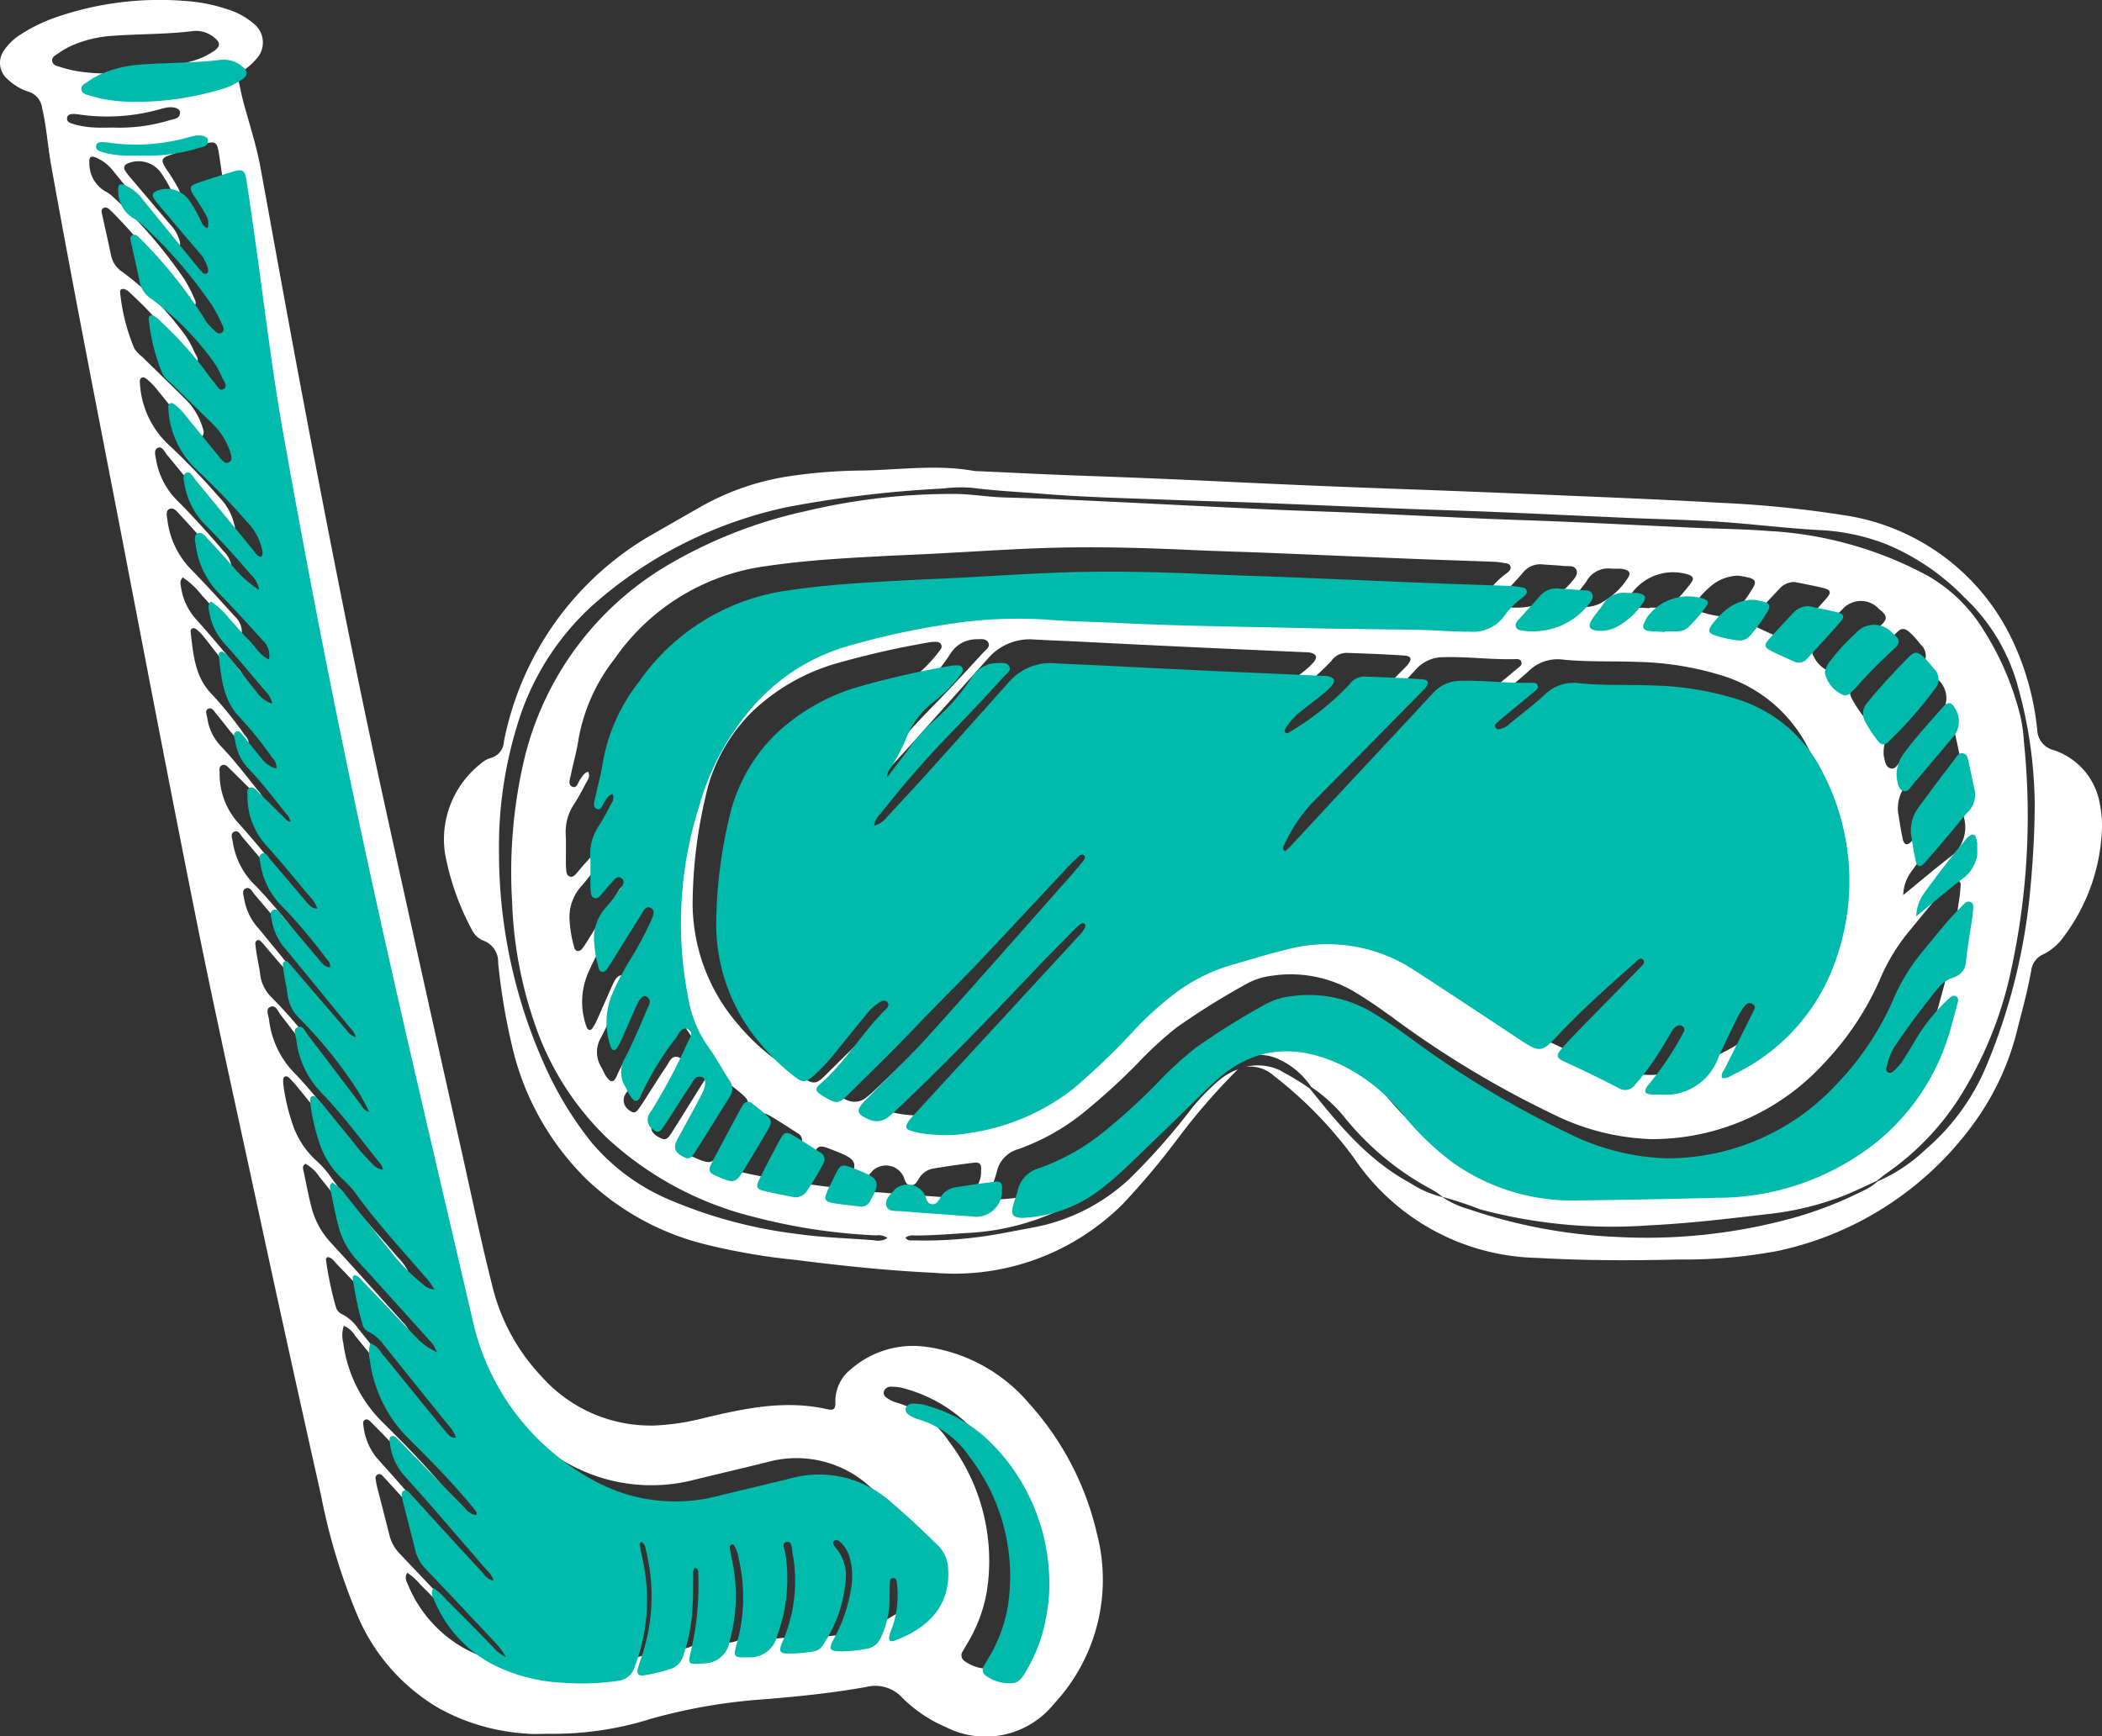 <svg id="Group_2841" data-name="Group 2841" xmlns="http://www.w3.org/2000/svg" xmlns:xlink="http://www.w3.org/1999/xlink" width="138" height="114.012" viewBox="0 0 138 114.012">
  <rect x="0" y="0" width="138" height="114.012" fill="#333333" stroke="none"/>
  <defs>
    <clipPath id="clip-path">
      <rect id="Rectangle_6547" data-name="Rectangle 6547" width="138" height="114.012" fill="none"/>
    </clipPath>
    <clipPath id="clip-path-3">
      <rect id="Rectangle_6545" data-name="Rectangle 6545" width="124.471" height="106.62" fill="none"/>
    </clipPath>
  </defs>
  <g id="Group_2840" data-name="Group 2840" clip-path="url(#clip-path)">
    <g id="Group_2839" data-name="Group 2839">
      <g id="Group_2838" data-name="Group 2838" clip-path="url(#clip-path)">
        <path id="Path_50364" data-name="Path 50364" d="M221.42,215.061a16.357,16.357,0,0,1,1.839,1.117c1.892,2.368,3.82,4.7,6.548,6.18a7.019,7.019,0,0,0,2.164.954,5.909,5.909,0,0,0,1.686.776,34.466,34.466,0,0,0,9.71,1.835,36.143,36.143,0,0,0,11.656-1.254,24.966,24.966,0,0,0,4.513-1.751,3.558,3.558,0,0,0,1-.638,10.787,10.787,0,0,0,3.157-2.1,14.666,14.666,0,0,0,4.03-5.582,39.319,39.319,0,0,0,2.861-11.71c.167-1.81.269-3.623.271-5.442a29.684,29.684,0,0,0-1.125-7.739,12.522,12.522,0,0,0-3.52-5.8,15.276,15.276,0,0,0-5.088-3.461,13.794,13.794,0,0,0-4.292-.928c-2.463-.127-4.907-.459-7.368-.593-1.74-.1-3.482-.133-5.223-.208-2.934-.127-5.867-.27-8.8-.393-1.89-.079-3.782-.13-5.672-.2-3.258-.128-6.515-.272-9.773-.4-1.99-.076-3.981-.12-5.971-.2-2.759-.106-5.519-.164-8.273-.389-1.563-.127-3.128-.2-4.686-.4a9.291,9.291,0,0,0-1.863.048,75.4,75.4,0,0,0-10.151,1.2,28,28,0,0,0-12.872,6.469,17.329,17.329,0,0,0-4.97,7.947,27.027,27.027,0,0,0-1.176,8.247,34.039,34.039,0,0,0,2.9,13.787,23.3,23.3,0,0,0,3.184,5.3,13.694,13.694,0,0,0,5.342,3.85,30.769,30.769,0,0,0,8.211,2.155c1.655.234,3.323.274,4.985.406a1.152,1.152,0,0,0,.882-.147,1,1,0,0,0-.736-.174,37.908,37.908,0,0,1-8.035-1.212,21.928,21.928,0,0,1-9.583-5.13,18.739,18.739,0,0,1-4.756-7.416,27.13,27.13,0,0,1-1.532-8.117,32.493,32.493,0,0,1,.736-9.128,20.272,20.272,0,0,1,9.643-13.1,30.775,30.775,0,0,1,8.879-3.448A41.425,41.425,0,0,1,200,177.14c1.071.01,2.127.2,3.2.23,1.019.032,2.04.059,3.059.1,1.988.082,3.976.182,5.963.278,2.858.139,5.716.288,8.575.418,1.79.082,3.582.128,5.373.206,2.834.124,5.668.267,8.5.39,1.815.079,3.632.127,5.448.207,2.81.123,5.618.265,8.427.392,1.592.072,3.188.081,4.775.208a24.762,24.762,0,0,1,10.552,2.967,10.341,10.341,0,0,1,3.563,3.445,19.1,19.1,0,0,1,2.476,5.736,10.28,10.28,0,0,1,.228,1.626,47.491,47.491,0,0,1-.852,15.148,25.663,25.663,0,0,1-3.44,8.389,17.5,17.5,0,0,1-4.7,4.85c-.225.155-.43.337-.644.507-.678.309-1.349.637-2.037.924a19.614,19.614,0,0,1-5.275,1.28c-2.542.3-5.087.6-7.645.724a33.589,33.589,0,0,1-11.088-1.046,25.35,25.35,0,0,0-2.475-.819,5.552,5.552,0,0,0-.671-.465,18.6,18.6,0,0,1-5.809-4.814,10.019,10.019,0,0,0-2.146-1.94,5.132,5.132,0,0,0-2.061-1.789,3.03,3.03,0,0,0-2.671-.016,6.981,6.981,0,0,0-2.258,1.687c-.791.827-1.555,1.681-2.35,2.5a39.981,39.981,0,0,1-3.869,3.618,16.057,16.057,0,0,1-9.246,3.578c-1.192.069-2.382.175-3.577.174a.8.8,0,0,0-.608.14c.144.232.382.175.577.179a27.479,27.479,0,0,0,5.719-.455q1.063-.2,2.128-.4a12.624,12.624,0,0,0,6.25-3.154,42.706,42.706,0,0,0,4.012-4.518,13.035,13.035,0,0,1,1.911-1.987,3.924,3.924,0,0,1,1.219-.71,41.444,41.444,0,0,0-3.959,4.567,48.9,48.9,0,0,1-3.605,4.285,15.65,15.65,0,0,1-12.389,4.5c-3.031-.143-6.056-.462-9.071-.844a42.639,42.639,0,0,1-6.03-1.046,17.329,17.329,0,0,1-7.7-4.25,17.911,17.911,0,0,1-4.89-8.753,41.366,41.366,0,0,1-.912-5.448,1.479,1.479,0,0,0-.94-1.458,1.443,1.443,0,0,1-.8-.751,17.23,17.23,0,0,1-1.75-4.983,6.316,6.316,0,0,1,2.354-5.9,1.651,1.651,0,0,1,.641-.37,1.156,1.156,0,0,0,.872-1.073,20.131,20.131,0,0,1,9.4-13.406c1.189-.68,2.376-1.365,3.566-2.042a16.924,16.924,0,0,1,5.984-2.011,33.92,33.92,0,0,1,4.465-.341c2.477-.033,4.957-.419,7.434.022a2.864,2.864,0,0,0,.373.022c2.064.093,4.127.2,6.192.276q5.374.186,10.744.448,5.408.256,10.819.448c3.732.131,7.462.287,11.193.445,3.233.137,6.466.269,9.7.458a72.8,72.8,0,0,1,8.023.8,14.6,14.6,0,0,1,11.3,8.563,18.023,18.023,0,0,1,1.473,5.538,1.414,1.414,0,0,0,1.05,1.327,4.512,4.512,0,0,1,3.076,3.637,7.026,7.026,0,0,1,.128,1.336,12.5,12.5,0,0,1-2.52,7.293,3.562,3.562,0,0,1-1.348,1.157,1.34,1.34,0,0,0-.785,1.09c-.226,1.25-.556,2.478-.875,3.707a17.49,17.49,0,0,1-2.492,5.726,21.408,21.408,0,0,1-13.305,8.955,33.378,33.378,0,0,1-6.464.555c-3.111.077-6.225.074-9.335-.107a14.866,14.866,0,0,1-11.992-6.563,26.929,26.929,0,0,0-5.248-5.386,2.314,2.314,0,0,0-1.867-.591,3.4,3.4,0,0,1,2.381.286M194.3,193.639a11.91,11.91,0,0,0,1.012-1.912,5.729,5.729,0,0,1,1.864-2.474,9.325,9.325,0,0,0,1.73-1.749c.1-.133.247-.283.158-.467-.1-.219-.331-.185-.528-.183a1.611,1.611,0,0,0-.3.037,57.908,57.908,0,0,0-6.115,1.394,13.342,13.342,0,0,0-5.4,3.089,11.175,11.175,0,0,0-3.137,5.675,31.292,31.292,0,0,0-.84,7.106,12.2,12.2,0,0,0,3.016,7.855,14.026,14.026,0,0,0,2.092,2.021c.627.5.805.492,1.41-.057a13.155,13.155,0,0,0,1.374-1.474c.674-.833,1.344-1.668,2.026-2.493a3.392,3.392,0,0,1,.93-.854c.157-.087.339-.146.481.014s.043.332-.084.457c-1.572,1.532-2.665,3.485-4.332,4.935-.385.335-.361.459.033.745a3.522,3.522,0,0,0,.317.2c.691.4.86.393,1.437-.178,1.5-1.489,3.028-2.961,4.483-4.5,1.507-1.592,3.086-3.113,4.585-4.711q2.709-2.887,5.408-5.784c.272-.29.559-.567.848-.84.089-.085.222-.15.334-.047s.056.239-.023.334c-.316.385-.634.769-.964,1.141-3.105,3.5-6.2,7.021-9.329,10.5-1.183,1.312-2.469,2.531-3.708,3.792-.174.178-.355.35-.526.53-.564.6-.5.833.265,1.174a1.211,1.211,0,0,0,1.332-.146c.157-.123.307-.254.452-.39,3.163-2.965,6.161-6.092,9.144-9.235.908-.957,1.84-1.893,2.764-2.835a2.977,2.977,0,0,1,.4-.339.236.236,0,0,1,.207-.017c.1.056.088.168.053.266a1.674,1.674,0,0,1-.392.54l-9.367,10.16q-.81.879-1.613,1.764a3.187,3.187,0,0,0-.331.4c-.213.33-.164.486.209.609a6.192,6.192,0,0,0,1.4.237,8.75,8.75,0,0,0,2.456-.1,14.544,14.544,0,0,0,6.914-2.969,48.371,48.371,0,0,0,3.875-3.718,21.263,21.263,0,0,1,2.933-2.652,11.573,11.573,0,0,1,3.595-1.784c1.2-.344,2.385-.714,3.6-1.013a10.455,10.455,0,0,1,8.524,1.338c2.363,1.527,4.7,3.09,7.053,4.639,1.256.828,1.411.816,2.448-.291,1.6-1.711,3.354-3.265,5.106-4.817.155-.138.351-.417.553-.222s-.067.4-.211.548c-1.32,1.356-2.651,2.7-3.972,4.058-.417.428-.83.862-1.219,1.314-.351.408-.334.592.132.8q1.871.851,3.694,1.8a.794.794,0,0,0,1.058-.239,17.475,17.475,0,0,0,1.794-2.478c.212-.338.409-.684.615-1.025a.887.887,0,0,1,.347-.381.345.345,0,0,1,.415.043.277.277,0,0,1,.042.344c-.075.157-.161.309-.248.46a19.936,19.936,0,0,1-2.017,2.959,1.742,1.742,0,0,0-.183.236c-.181.3-.111.445.261.487.222.025.448,0,.672.011a3.69,3.69,0,0,0,3.776-2.375c.408-.908.847-1.8,1.286-2.7a5.189,5.189,0,0,1,.467-.762c.141-.193.353-.316.579-.148s.074.361-.014.536c-.609,1.227-1.223,2.451-1.831,3.678-.1.194-.276.362-.217.651.288.105.517-.083.745-.2a13.141,13.141,0,0,0,6.891-7.873,15.549,15.549,0,0,0-.934-12.107,9.433,9.433,0,0,0-5.811-4.937,20.2,20.2,0,0,0-5.441-.871c-1.642-.066-3.288.016-4.926-.153a2.724,2.724,0,0,0-2.251.754c-.731.675-1.528,1.278-2.3,1.907a1.32,1.32,0,0,1-.711.384.265.265,0,0,1-.261-.11.205.205,0,0,1,.049-.27c.124-.122.258-.234.392-.345.69-.573,1.385-1.139,2.069-1.718.142-.12.374-.234.275-.474-.078-.191-.3-.161-.463-.157-1.545.038-3.082-.173-4.628-.129a2.394,2.394,0,0,0-1.793.771q-2.642,2.847-5.3,5.683-2.112,2.269-4.217,4.545a3.656,3.656,0,0,1-.333.284c-.225-.182-.084-.349-.016-.482a10.423,10.423,0,0,1,1.77-2.665q3.52-3.559,7.029-7.129c.157-.16.324-.312.47-.481.33-.383.279-.6-.195-.634-1.266-.085-2.535-.131-3.8-.175a1.234,1.234,0,0,0-1.008.551,18.479,18.479,0,0,1-4.027,3.18c-.034.024-.095.009-.148.013-.179-.135-.05-.268.021-.383a4.246,4.246,0,0,1,1.012-1.089c.469-.371.948-.729,1.412-1.106a4.03,4.03,0,0,0,.593-.566c.264-.323.171-.531-.248-.618a1.413,1.413,0,0,0-.223-.021c-2.288-.1-4.575-.2-6.863-.305q-4.027-.189-8.054-.394c-.994-.05-1.989-.084-2.984-.141a3.612,3.612,0,0,0-3.006,1.236c-1.779,1.984-3.548,3.976-5.33,5.957-.9,1-1.813,1.986-2.731,2.968a1.625,1.625,0,0,1-.88.6,1.339,1.339,0,0,1,.428-.8,69.5,69.5,0,0,1,5.234-5.937c1-1.039,1.984-2.1,2.958-3.165.167-.183.5-.378.319-.68-.152-.252-.489-.2-.76-.194a2.012,2.012,0,0,0-1.7.927,13.9,13.9,0,0,1-2.657,3.012,10.851,10.851,0,0,0-1.657,1.918c-.419.548-.832,1.1-1.3,1.72a.855.855,0,0,1,.235-.631m-18.564,2.5c-.242.463-.484.93-.77,1.366a3.3,3.3,0,0,0-.556,2.049c.031.6.005,1.2.008,1.793a4.759,4.759,0,0,0,.026.522c.02.174.053.359.259.411.167.042.284-.072.384-.183.232-.26.444-.539.687-.788.195-.2.4-.589.712-.337.294.238,0,.553-.161.786a10.509,10.509,0,0,1-.868,1.121,3.043,3.043,0,0,0-.783,2.41,7.648,7.648,0,0,0,.249,1.47c.044.156.05.376.275.4.2.02.3-.159.4-.3.117-.161.221-.331.326-.5.618-.994,1.23-1.992,1.857-2.98.151-.238.313-.633.653-.442.307.172.135.544.016.813a22.113,22.113,0,0,1-1.37,2.569,18.317,18.317,0,0,0-1.153,2.177,4.817,4.817,0,0,0-.287,3.212,2.639,2.639,0,0,0,.162.495c.081.168.234.2.35.045a3.308,3.308,0,0,0,.324-.586c.347-.772.677-1.552,1.029-2.323.224-.49.472-.675.677-.518.327.25.113.55,0,.807-.467,1.073-.907,2.162-1.446,3.2a1.872,1.872,0,0,0,.009,1.968c.1.172.171.361.275.53.313.508.555.529.754,0a19.639,19.639,0,0,1,2.334-3.812c.184-.279.383-.74.768-.551.435.214.092.633-.031.916a37.85,37.85,0,0,1-2.419,4.546.781.781,0,0,0,.188,1.215c.186.15.359.174.514-.026.137-.177.264-.362.386-.55.513-.795,1.012-1.6,1.54-2.385.18-.268.313-.692.774-.535.249.085.27.53.02,1.022-.44.866-.915,1.713-1.376,2.568-.118.219-.253.431-.352.658-.2.463-.076.742.434,1.016.356.191.5.163.785-.276.778-1.217,1.529-2.451,2.3-3.671a.934.934,0,0,0-.013-1.11c-.486-.754-.911-1.549-1.439-2.272a7.873,7.873,0,0,1-1.294-3.229,25.456,25.456,0,0,1,.72-12.619,16.951,16.951,0,0,1,3.683-6.764,13.1,13.1,0,0,1,6.258-3.9,50.5,50.5,0,0,1,7.749-1.594,29.594,29.594,0,0,1,5.367-.138c1.587.132,3.183.144,4.774.224,4.029.2,8.062.239,12.094.333,2.589.06,5.178.077,7.767.121,1.12.019,2.235.132,3.358.12a2.549,2.549,0,0,0,2.363-1.143,5.627,5.627,0,0,1,1.174-1.142c.129-.112.287-.231.232-.434s-.27-.2-.431-.23a4.19,4.19,0,0,0-.666-.079c-1.766-.067-3.533-.12-5.3-.191-3.158-.127-6.316-.265-9.474-.393-1.691-.068-3.384-.11-5.075-.188-3.285-.152-6.571-.239-9.857-.123-2.437.087-4.871.256-7.307.378-1.144.057-2.287.1-3.431.165-2.438.13-4.875.275-7.289.634a14.4,14.4,0,0,0-9.981,6.086,11.927,11.927,0,0,0-2.368,5.258c-.11.787-.344,1.556-.5,2.337-.055.277-.231.676.093.81.309.127.373-.313.531-.513.135-.171.219-.389.511-.474.146.341-.042.543-.151.752m32.576,25.344c1.36-1.056,2.539-2.313,3.788-3.492s2.438-2.419,3.7-3.585c2.69-2.479,5.676-2.461,8.7-.9a12.042,12.042,0,0,1,3.665,3.027,18.248,18.248,0,0,0,3.426,3.312,13.689,13.689,0,0,0,8.237,2.455c3.062-.039,6.124-.092,9.185-.175a16.926,16.926,0,0,0,8.942-2.535,14.684,14.684,0,0,0,6.5-8.539c.168-.6.335-1.2.493-1.8.044-.166.087-.361-.1-.471s-.337.028-.462.142a12.221,12.221,0,0,0-2.321,2.908q-.357.613-.746,1.207a3.09,3.09,0,0,1-.428.517c-.153.149-.324.4-.562.243-.192-.125-.06-.374-.016-.559a3.734,3.734,0,0,1,.534-1.226c.877-1.3,1.819-2.557,2.811-3.774a2.182,2.182,0,0,1,1.029-.713,1.156,1.156,0,0,0,.83-1.109c.1-.94.265-1.873.4-2.81.025-.173.043-.346.052-.52.009-.192.086-.426-.136-.539-.259-.13-.417.09-.568.244-.349.355-.7.713-1.02,1.091-.551.643-1.082,1.3-1.622,1.955a12.763,12.763,0,0,0-1.843,2.972,19.023,19.023,0,0,1-3.758,5.716,15.273,15.273,0,0,1-11.367,4.986,15.615,15.615,0,0,1-6.465-1.655,64.625,64.625,0,0,1-10.537-6.361c-.745-.541-1.5-1.071-2.289-1.549a8.2,8.2,0,0,0-5.584-1.164,4.513,4.513,0,0,0-1.632.511,48.674,48.674,0,0,0-4.626,2.882,23.666,23.666,0,0,0-2.531,2.321,41.884,41.884,0,0,1-3.759,3.412,14.642,14.642,0,0,1-4.107,2.26,1.987,1.987,0,0,0-1.415,1.479c-.078.314-.2.616-.285.928-.181.674-.032.87.6.88a9.116,9.116,0,0,0,5.284-1.971m53.872-21.7c.1.434.3.487.606.148.663-.741,1.3-1.508,1.94-2.266.306-.36.59-.74.913-1.084a1.614,1.614,0,0,0,.434-1.575c-.137-.58-.241-1.169-.376-1.75-.054-.234-.075-.527-.385-.577-.264-.043-.388.191-.521.363-.442.57-.876,1.146-1.308,1.723q-.581.776-1.151,1.561a2.59,2.59,0,0,0-.46,1.692c.084.492.17,1.134.308,1.764m-3.356-9.231a8.445,8.445,0,0,0,.861,1.307c.2.267.437.33.686.068a27.66,27.66,0,0,0,3.054-3.469.985.985,0,0,0-.064-1.421,6.394,6.394,0,0,0-.695-.778c-.348-.322-.565-.334-.9.01-.977.993-1.928,2.012-2.809,3.093a1.012,1.012,0,0,0-.25.651,1.1,1.1,0,0,0,.12.54m-1.35-1.7a.537.537,0,0,0,.4-.171c.144-.136.288-.274.418-.422a29.926,29.926,0,0,1,2.4-2.432c.526-.475.487-.682-.06-1.12a1.618,1.618,0,0,0-2.453.061,12.994,12.994,0,0,0-1.657,1.8,1.551,1.551,0,0,0-.35.756,2.026,2.026,0,0,0,1.3,1.524m-68.751,32.872a17.721,17.721,0,0,0,1.109-1.846.518.518,0,0,0-.212-.76c-.606-.385-1.2-.785-1.825-1.145-.394-.228-.553-.184-.782.233-.5.912-.978,1.837-1.442,2.768-.2.4-.127.582.261.68.7.174,1.4.3,2.107.443a.915.915,0,0,0,.784-.373m10.9,1.629a1.714,1.714,0,0,0,2.05-1.8c.035-.376-.077-.535-.453-.491-.913.106-1.823.24-2.73.391a1.364,1.364,0,0,0-.92.7c-.132.212-.275.444-.577.382-.257-.053-.31-.289-.384-.5a1.275,1.275,0,0,0-1.881-.58.791.791,0,0,0-.174.14c-.272.32-.671.658-.53,1.084.128.388.633.3.988.333,1.511.125,3.024.227,4.423.33l.187.008m54.508-40.015c-.565.6-1.131,1.192-1.67,1.81-.324.371-.291.524.138.746.486.251.993.46,1.49.69a.738.738,0,0,0,.941-.2c.718-.794,1.448-1.577,2.152-2.382.329-.376.277-.546-.2-.668-.626-.158-1.265-.268-1.9-.4a1.325,1.325,0,0,0-.952.4m-71.663,37.2a2.692,2.692,0,0,0,.331.168c1.165.507,1.23.488,1.884-.6.487-.808.98-1.614,1.452-2.431.339-.586.312-.7-.193-1.14-.261-.229-.536-.443-.811-.655a.384.384,0,0,0-.626.123c-.054.083-.112.165-.158.252q-.935,1.74-1.864,3.482a3.875,3.875,0,0,0-.172.416.359.359,0,0,0,.159.381m78.486-26.1c.064.291.106.643.421.741s.46-.239.63-.436q1.312-1.527,2.6-3.071a1.6,1.6,0,0,0,.208-1.937c-.245-.441-.48-.5-.8-.127-.882,1.011-1.806,1.988-2.594,3.077a2.365,2.365,0,0,0-.492,1.454,1.761,1.761,0,0,0,.026.3M240.412,182.96c.194-.246.5-.508.345-.845-.143-.312-.524-.215-.811-.244-.445-.046-.892-.066-1.337-.1a1.461,1.461,0,0,0-1.331.511c-.419.492-.871.955-1.3,1.441-.143.163-.358.338-.271.578.1.278.408.233.642.281a2.029,2.029,0,0,0,.359.023,4.69,4.69,0,0,0,3.7-1.642m25.041,17.9a2.419,2.419,0,0,0,.752-2.509c-.047-.334-.259-.374-.532-.134a2.308,2.308,0,0,0-.254.274c-.918,1.115-1.81,2.252-2.651,3.427a2.737,2.737,0,0,0-.543,1.56c1.1-.895,2.139-1.786,3.228-2.617m-15.85-17.67a5.037,5.037,0,0,0-.964,1.035c-.219.328-.167.492.2.624a7.27,7.27,0,0,0,1.6.35.88.88,0,0,0,.793-.335,11,11,0,0,0,1.136-1.571c.22-.374.148-.539-.262-.659a5.982,5.982,0,0,0-.711-.131,2.847,2.847,0,0,0-1.8.687m-3.2,1.411a1.117,1.117,0,0,0,.747-.294,10.873,10.873,0,0,0,1.168-1.352c.165-.216.144-.4-.157-.513a3.357,3.357,0,0,0-3.72,1.174,2.755,2.755,0,0,0-.243.459.317.317,0,0,0,.271.489c.368.049.742.051,1.113.074,0-.012,0-.024,0-.036.273,0,.547.008.82,0m-53.442,37.7c.671-1.188.579-1.466-.687-1.963-1.363-.535-1.23-.586-1.869.725-.12.246-.25.489-.346.743-.158.416-.092.546.326.64.291.065.589.1.885.135.345.044.692.078,1.037.116a.642.642,0,0,0,.654-.4m48.494-39.446c-.211.307-.459.588-.666.9-.346.519-.229.751.4.8a2.238,2.238,0,0,0,1.157-.232,4.758,4.758,0,0,0,1.794-1.643c.24-.34.131-.524-.3-.61a1.315,1.315,0,0,0-.222-.022c-.149,0-.3,0-.513,0a1.621,1.621,0,0,0-1.651.807" transform="translate(-137.272 -144.707)" fill="#fff"/>
        <path id="Path_50365" data-name="Path 50365" d="M34.586,113.831a13.619,13.619,0,0,1-5.767-1.663,12.867,12.867,0,0,1-5.369-6.137,39.968,39.968,0,0,1-2.375-7.853q-2.193-9.768-4.3-19.553c-1.306-6.061-2.659-12.112-3.877-18.193-1.682-8.4-3.29-16.814-4.911-25.225C6.419,27.088,4.815,18.977,3.356,10.839c-.224-1.25-.3-2.521-.594-3.762a1.285,1.285,0,0,0-.907-1.062,3.459,3.459,0,0,1-1.339-.8A1.407,1.407,0,0,1,.294,3.266,3.61,3.61,0,0,1,1.377,2.251,10.606,10.606,0,0,1,3.8,1.093,20.826,20.826,0,0,1,12.118.06,10.949,10.949,0,0,1,14.9.6a4.8,4.8,0,0,1,1.76.956,1.575,1.575,0,0,1,.158,2.327,4.343,4.343,0,0,1-.833.745.7.7,0,0,0-.3.782c.1.436.185.877.3,1.309.391,1.441.858,2.862,1.127,4.336.935,5.12,1.855,10.242,2.822,15.356,1.685,8.907,3.43,17.8,5.374,26.656q2.474,11.274,5,22.536c.658,2.94,1.269,5.891,2.008,8.813a13.14,13.14,0,0,0,3.245,5.973A9.571,9.571,0,0,0,43.015,93.6a15.937,15.937,0,0,0,3.242-.5c2.65-.63,5.3-1.193,8.046-.572.433.1.555-.007.54-.464a2.682,2.682,0,0,1,1.069-2.2,6.2,6.2,0,0,1,4.947-1.422,10.779,10.779,0,0,1,6.716,3.726,19.178,19.178,0,0,1,4.44,8.53,11.963,11.963,0,0,1-2.832,11.192,5.759,5.759,0,0,1-7.113,1.5,9.109,9.109,0,0,1-2.833-1.913,2.4,2.4,0,0,0-2.37-.708c-2.281.407-4.584.641-6.895.822a36.731,36.731,0,0,0-7.2,1.257,21.348,21.348,0,0,1-6.7.994c-.5,0-1,.032-1.494-.006m-19.8-79.339c-1.27-1.535-2.528-3.08-3.8-4.617-.167-.2-.32-.587-.593-.482-.323.124-.178.52-.136.8a4.992,4.992,0,0,0,1.5,2.781c1.017,1.027,1.978,2.1,2.919,3.2a1.734,1.734,0,0,1,.526.989A7.532,7.532,0,0,1,13.537,35.7c-.581-.649-1.158-1.3-1.756-1.937-.177-.187-.393-.491-.682-.33-.23.128-.144.458-.109.7a5.625,5.625,0,0,0,1.544,3.244c.995,1.011,1.945,2.066,2.9,3.116a1.356,1.356,0,0,1,.413,1.269c-.631-.293-.895-.861-1.31-1.265-.445-.433-.829-.929-1.261-1.377A5.405,5.405,0,0,0,12,37.912c-.236.252-.14.506-.1.74a4.045,4.045,0,0,0,1.054,2.1c.93,1.038,1.818,2.115,2.72,3.178a1.424,1.424,0,0,1,.384.75,1.99,1.99,0,0,1-1.016-.757c-.551-.675-1.075-1.373-1.618-2.054a3.333,3.333,0,0,0-.514-.536c-.215-.171-.423-.077-.392.184.174,1.457.272,2.938,1.4,4.081a24.237,24.237,0,0,1,2.153,2.676.81.81,0,0,1,.262.7,1.7,1.7,0,0,1-.965-.663c-.409-.468-.778-.971-1.178-1.448-.136-.162-.283-.445-.522-.323s-.088.4-.056.616a3.316,3.316,0,0,0,.9,1.848c.878.92,1.648,1.932,2.442,2.923a1.134,1.134,0,0,1,.317.558c-.2,0-.3-.146-.412-.252-.6-.594-1.2-1.194-1.806-1.787-.122-.119-.258-.274-.449-.21-.251.085-.191.329-.184.513a4.805,4.805,0,0,0,1.166,3.224c1,1.106,1.946,2.268,2.909,3.411a2.349,2.349,0,0,1,.556.858c-.391.006-.561-.247-.741-.456-.794-.926-1.577-1.863-2.372-2.789-.152-.176-.277-.511-.561-.386s-.127.441-.094.675a5.037,5.037,0,0,0,1.542,2.92,36.711,36.711,0,0,1,2.791,3.311c.132.165.322.32.267.623-.373-.023-.547-.308-.746-.541-.807-.948-1.6-1.908-2.413-2.852-.163-.19-.3-.563-.621-.4-.254.131-.1.453-.069.691a3.775,3.775,0,0,0,.938,1.92q2.109,2.571,4.213,5.145a1.527,1.527,0,0,1,.42.665,1.151,1.151,0,0,1-.626-.476q-1.754-2.039-3.5-4.082c-.081-.095-.153-.2-.242-.284s-.19-.273-.364-.174c-.154.088-.106.264-.09.408.025.222.06.444.1.665.065.393.154.783.2,1.179a2.552,2.552,0,0,0,.758,1.5,29.664,29.664,0,0,1,3.679,4.507,12.547,12.547,0,0,1,.954,1.718.937.937,0,0,1-.522-.46c-1.178-1.545-2.346-3.1-3.529-4.638-.181-.235-.326-.693-.7-.506-.3.147-.1.543-.06.829a6,6,0,0,0,1.665,3.5c1.4,1.452,2.6,3.079,3.864,4.655a.733.733,0,0,1,.206.438,1.047,1.047,0,0,1-.692-.391,11.224,11.224,0,0,1-1.19-1.339q-1.014-1.246-2.027-2.492c-.142-.173-.294-.339-.449-.5-.085-.087-.186-.187-.32-.139s-.133.195-.13.319a2.222,2.222,0,0,0,.024.3,13.369,13.369,0,0,0,.654,2.681,5.649,5.649,0,0,0,1.431,2.16,6.392,6.392,0,0,1,.864.927c1.393,1.95,3.03,3.7,4.582,5.514a3.667,3.667,0,0,1,.658.9,1.211,1.211,0,0,1-.78-.377,12.7,12.7,0,0,1-2.047-2.066c-1.011-1.264-2.008-2.539-3.026-3.8a2.523,2.523,0,0,0-.9-.83c-.236.153-.147.34-.115.5.165.8.322,1.612.526,2.407a5.376,5.376,0,0,0,1.3,2.318c1.566,1.706,3.11,3.432,4.66,5.153a2.306,2.306,0,0,1,.554.846,4.271,4.271,0,0,1-1.4-1.015c-1.155-1.2-2.3-2.417-3.458-3.619-.18-.187-.326-.446-.629-.461-.043.066-.1.109-.092.146a22.233,22.233,0,0,0,.657,3.137.739.739,0,0,0,.44.482,2.881,2.881,0,0,1,.992.887q2.1,2.623,4.215,5.239a2.439,2.439,0,0,1,.54.868c-.37.032-.521-.212-.679-.4-.531-.627-1.049-1.266-1.567-1.9-.9-1.1-1.786-2.207-2.685-3.306a1.541,1.541,0,0,0-.737-.64,2.022,2.022,0,0,0-.034,1.126,8.909,8.909,0,0,0,2.624,5.249c1.4,1.385,2.771,2.794,4.04,4.3.128.152.25.31.367.471a.185.185,0,0,1,0,.248,1.294,1.294,0,0,1-.752-.5c-1.258-1.278-2.5-2.567-3.754-3.853-.243-.25-.482-.5-.733-.745-.1-.1-.24-.216-.394-.112-.112.076-.1.225-.077.347a4.014,4.014,0,0,0,.854,2.117c.647.725,1.3,1.447,1.935,2.178q1.844,2.11,3.676,4.229a1.4,1.4,0,0,1,.417.663,1.069,1.069,0,0,1-.677-.475q-1.978-2.139-3.938-4.294c-.336-.367-.667-.74-1.009-1.1a.265.265,0,0,0-.335-.084.283.283,0,0,0-.117.325,4.294,4.294,0,0,0,.082.44c.269,1.062.546,2.122.812,3.185A2.674,2.674,0,0,0,26.226,102q2.241,2.354,4.462,4.726a5.17,5.17,0,0,1,.86,1.117,2.574,2.574,0,0,1-.913-.726c-.255-.238-.488-.5-.732-.747q-.391-.4-.784-.8c-.263-.266-.528-.529-.792-.793-.246-.247-.49-.5-.738-.742a4,4,0,0,0-.845-.765c-.216.31-.054.556.042.789a8.482,8.482,0,0,0,3.76,4.209,11.359,11.359,0,0,0,4.725,1.272,16.467,16.467,0,0,0,3.652-.117,1.267,1.267,0,0,0,1.136-.911,12.339,12.339,0,0,0,.489-7.34c-.064-.265-.1-.536-.146-.805-.006-.036.047-.081.095-.159.288.144.291.438.347.682a12.562,12.562,0,0,1-.36,7.066,5.928,5.928,0,0,0-.22.712c-.059.284.082.441.372.394a10.581,10.581,0,0,0,1.956-.479,1.347,1.347,0,0,0,.719-.91,11.391,11.391,0,0,0,.594-3.221c.046-.595.021-1.195.043-1.792.008-.239-.07-.5.108-.723.257.033.219.24.224.4a19.142,19.142,0,0,1-.467,5.042c-.239.983-.212.967.82.889a1.732,1.732,0,0,0,1.734-1.505,11.239,11.239,0,0,0,.142-5.4,7.942,7.942,0,0,1-.14-.806c-.006-.051.061-.135.115-.165s.142.015.187.077a2.061,2.061,0,0,1,.269.771,11.3,11.3,0,0,1-.1,5.688c-.264.965-.2.946.811.933a1.846,1.846,0,0,0,1.874-1.466,10.925,10.925,0,0,0,.528-5.442c-.037-.25-.293-.694.126-.742.325-.037.3.455.349.728a10.073,10.073,0,0,1-.646,5.853,2.713,2.713,0,0,0-.114.276c-.119.389-.048.515.345.543a9.618,9.618,0,0,0,1.859-.149.921.921,0,0,0,.625-.5,8.911,8.911,0,0,0,1.458-4.266,2.815,2.815,0,0,0-.61-2.028c-.047-.058-.1-.114-.141-.175-.073-.1-.146-.226-.036-.333.135-.131.285-.055.4.044a2.165,2.165,0,0,1,.623,1,4.577,4.577,0,0,1,.1,2.144,10.2,10.2,0,0,1-1.109,3.236c-.41.767-.337.869.547.878a9.982,9.982,0,0,0,1.559-.162,1.242,1.242,0,0,0,1-.8,5.918,5.918,0,0,0,.56-2.382c0-.4,0-.8.016-1.2.005-.148.04-.326.235-.319s.219.181.233.33a6.535,6.535,0,0,1-.24,2.733c-.079.236-.175.467-.243.706-.1.363.01.5.362.363,2.138-.8,3.685-2.248,3.514-4.773a2.289,2.289,0,0,0-.682-1.531c-.971-.967-1.968-1.906-3.012-2.794a7.141,7.141,0,0,0-6.681-1.649c-1.595.4-3.2.77-4.792,1.161a11.265,11.265,0,0,1-5.978-.054,11.959,11.959,0,0,1-2.988-1.345,15.938,15.938,0,0,1-7.345-10.221c-2.4-10.359-4.874-20.7-7.116-31.1Q19.267,40.7,16.815,26.871c-.7-3.923-1.183-7.879-1.727-11.826q-.342-2.479-.714-4.954c-.119-.782-.243-.851-.981-.626q-1.072.327-2.135.681c-.7.234-.733.36-.305,1.005a12.364,12.364,0,0,1,.67,1.077,1.114,1.114,0,0,1,.164.948c-.315-.082-.371-.347-.481-.552a8.776,8.776,0,0,0-.79-1.352,1.815,1.815,0,0,0-2.086-.559c-.268.1-.357.268-.2.516a4.008,4.008,0,0,0,.365.472q1.279,1.511,2.562,3.019a2.62,2.62,0,0,1,.655,1.157c.025.123.028.257-.11.322a.225.225,0,0,1-.264-.086c-.151-.165-.3-.336-.437-.51Q9.2,13.4,7.412,11.2a2.87,2.87,0,0,0-1.045-.826c-.383-.175-.534-.088-.5.313A2.116,2.116,0,0,0,6.9,12.556a2.159,2.159,0,0,1,.488.342,30.773,30.773,0,0,1,4.732,5.465,9.341,9.341,0,0,1,.588,1.123c.086.191.249.462.024.617-.265.183-.445-.1-.623-.26a2.859,2.859,0,0,1-.6-.76,31.15,31.15,0,0,0-4.1-5.119.537.537,0,0,0-.053-.053c-.166-.144-.332-.381-.568-.247-.2.114-.094.364-.053.552.182.852.382,1.7.557,2.555a1.7,1.7,0,0,0,.731,1.077,18.772,18.772,0,0,1,3.918,3.873,5.711,5.711,0,0,1,.8,1.346c.1.253.429.579.1.783-.276.172-.436-.235-.6-.429-.228-.263-.434-.545-.635-.83a25.442,25.442,0,0,0-3.069-3.36,1.118,1.118,0,0,0-.3-.223c-.208-.1-.386,0-.35.214a12.826,12.826,0,0,0,.936,3.669,2.352,2.352,0,0,0,.512.537c.942.924,1.889,1.844,2.828,2.772a4.419,4.419,0,0,1,1.1,1.757c.083.248.223.585-.07.744-.254.137-.449-.149-.6-.332-.749-.9-1.486-1.809-2.225-2.717a4.53,4.53,0,0,0-.723-.752c-.1-.076-.207-.161-.337-.1s-.137.2-.122.325a5.95,5.95,0,0,0,1.744,3.941,48.613,48.613,0,0,1,3.477,3.6,3.738,3.738,0,0,1,.983,1.818.569.569,0,0,1-.044.492c-.308-.043-.409-.3-.559-.48m48.792,59.06a9.662,9.662,0,0,0-4.034-2.336,3.051,3.051,0,0,0-1.028-.166.467.467,0,0,0-.481.287c-.075.232.078.383.249.49a2,2,0,0,0,.538.253,6.184,6.184,0,0,1,3.437,2.507,12.964,12.964,0,0,1,2.522,9.936,9.845,9.845,0,0,1-1.287,3.4c-.1.173-.2.343-.3.518a.452.452,0,0,0,.168.648,2.622,2.622,0,0,0,1.768.466c.392-.046.588-.344.776-.642a10.491,10.491,0,0,0,1.468-4.045,10.169,10.169,0,0,0,.159-1.864,13.183,13.183,0,0,0-3.958-9.458M12.529,4.034a4.859,4.859,0,0,0,1.556-.71c.389-.3.387-.521.008-.837a1.866,1.866,0,0,0-1.463-.442c-1.757.215-3.529.178-5.29.311a7.88,7.88,0,0,0-2.465.568A5.218,5.218,0,0,0,3.832,3.5c-.177.128-.433.232-.408.489.029.3.33.346.558.419a8.584,8.584,0,0,0,1.013.253,11.618,11.618,0,0,0,2.233.159,19.649,19.649,0,0,0,5.3-.786M11.193,7.88c.266-.077.639-.1.624-.507-.009-.246-.389-.38-.823-.317a4.455,4.455,0,0,0-.508.119,12.8,12.8,0,0,1-5.17.36,3.6,3.6,0,0,0-.444-.051c-.2,0-.434.006-.469.258s.189.33.377.392a5.688,5.688,0,0,0,1.394.236c.42.029.844.006,1.267.006a11.245,11.245,0,0,0,3.752-.5" transform="translate(0 0)" fill="#fff"/>
        <g id="Group_2837" data-name="Group 2837" transform="translate(5.337 3.921)" style="mix-blend-mode: screen;isolation: isolate">
          <g id="Group_2836" data-name="Group 2836">
            <g id="Group_2835" data-name="Group 2835" clip-path="url(#clip-path-3)">
              <path id="Path_50366" data-name="Path 50366" d="M292.328,266.425,283.043,276.5q-.8.871-1.6,1.749a3.144,3.144,0,0,0-.329.4c-.211.327-.163.481.208.6a6.136,6.136,0,0,0,1.384.235,8.676,8.676,0,0,0,2.435-.1A14.419,14.419,0,0,0,292,276.443a47.978,47.978,0,0,0,3.841-3.685,21.079,21.079,0,0,1,2.908-2.629,11.474,11.474,0,0,1,3.563-1.768c1.186-.341,2.364-.707,3.564-1a10.363,10.363,0,0,1,8.449,1.327c2.342,1.514,4.663,3.063,6.992,4.6,1.245.821,1.4.808,2.426-.289,1.589-1.7,3.325-3.236,5.061-4.775.154-.136.348-.414.548-.22s-.066.4-.209.543c-1.309,1.345-2.627,2.679-3.937,4.022-.413.424-.823.854-1.208,1.3-.348.4-.331.586.131.8q1.854.844,3.662,1.781a.786.786,0,0,0,1.049-.237,17.317,17.317,0,0,0,1.779-2.456c.21-.335.405-.678.609-1.016a.879.879,0,0,1,.344-.378.342.342,0,0,1,.412.042.275.275,0,0,1,.042.341c-.075.156-.159.307-.246.456a19.776,19.776,0,0,1-2,2.934,1.735,1.735,0,0,0-.182.233c-.179.3-.11.441.259.482.22.025.444,0,.666.011a3.658,3.658,0,0,0,3.743-2.354c.4-.9.84-1.787,1.274-2.674a5.147,5.147,0,0,1,.463-.755c.14-.192.35-.314.574-.146s.073.358-.013.531c-.6,1.216-1.212,2.43-1.815,3.646-.1.192-.274.359-.215.645.286.1.512-.082.738-.2a13.027,13.027,0,0,0,6.831-7.8,15.414,15.414,0,0,0-.926-12,9.351,9.351,0,0,0-5.76-4.893,20.021,20.021,0,0,0-5.393-.863c-1.627-.065-3.259.016-4.883-.151a2.7,2.7,0,0,0-2.231.747c-.724.669-1.514,1.267-2.28,1.891a1.307,1.307,0,0,1-.7.381.263.263,0,0,1-.259-.109.2.2,0,0,1,.049-.267c.123-.121.255-.232.388-.342.684-.568,1.373-1.129,2.051-1.7.141-.119.37-.232.273-.47-.077-.189-.294-.16-.459-.156-1.531.038-3.055-.171-4.588-.128a2.373,2.373,0,0,0-1.778.764q-2.619,2.822-5.251,5.633-2.093,2.25-4.18,4.505a3.647,3.647,0,0,1-.33.282c-.223-.18-.083-.346-.016-.477a10.337,10.337,0,0,1,1.754-2.641q3.489-3.527,6.967-7.066c.156-.158.321-.309.466-.477.328-.38.277-.6-.193-.629-1.255-.084-2.512-.13-3.77-.174a1.224,1.224,0,0,0-1,.546,18.324,18.324,0,0,1-3.992,3.152c-.034.023-.094.009-.147.013-.177-.134-.05-.265.021-.38a4.209,4.209,0,0,1,1-1.08c.465-.368.939-.723,1.4-1.1a3.991,3.991,0,0,0,.588-.561c.261-.32.169-.526-.246-.613a1.366,1.366,0,0,0-.221-.021c-2.268-.1-4.536-.2-6.8-.3q-3.992-.187-7.983-.391c-.986-.05-1.972-.084-2.958-.14a3.58,3.58,0,0,0-2.979,1.225c-1.763,1.966-3.517,3.941-5.283,5.9-.891.991-1.8,1.969-2.707,2.942a1.609,1.609,0,0,1-.873.6,1.326,1.326,0,0,1,.425-.79,68.917,68.917,0,0,1,5.188-5.885c.994-1.03,1.967-2.081,2.932-3.138.166-.182.5-.375.316-.674-.15-.25-.484-.2-.754-.192a1.994,1.994,0,0,0-1.681.919,13.789,13.789,0,0,1-2.634,2.986,10.769,10.769,0,0,0-1.643,1.9c-.415.543-.825,1.09-1.29,1.7a.848.848,0,0,1,.233-.626,11.783,11.783,0,0,0,1-1.9,5.679,5.679,0,0,1,1.848-2.452,9.243,9.243,0,0,0,1.714-1.733c.1-.132.245-.28.157-.463-.1-.217-.328-.184-.523-.181a1.587,1.587,0,0,0-.294.037A57.427,57.427,0,0,0,277.8,250.1a13.224,13.224,0,0,0-5.35,3.062,11.078,11.078,0,0,0-3.11,5.625,31,31,0,0,0-.832,7.044,12.093,12.093,0,0,0,2.99,7.787,13.889,13.889,0,0,0,2.074,2c.622.5.8.488,1.4-.056a13.055,13.055,0,0,0,1.362-1.462c.668-.825,1.332-1.653,2.009-2.471a3.363,3.363,0,0,1,.923-.847c.155-.087.336-.144.476.013s.043.329-.084.453c-1.558,1.519-2.641,3.454-4.294,4.892-.381.332-.358.455.032.739a3.426,3.426,0,0,0,.315.195c.685.394.852.39,1.424-.176,1.492-1.476,3-2.935,4.444-4.458,1.494-1.578,3.059-3.086,4.545-4.67q2.686-2.862,5.36-5.733c.27-.288.554-.562.841-.833.089-.084.22-.148.331-.047s.055.237-.023.331c-.313.382-.629.762-.956,1.131-3.078,3.473-6.141,6.959-9.247,10.406-1.172,1.3-2.447,2.509-3.676,3.759-.173.176-.352.346-.522.526-.559.591-.5.826.263,1.164a1.2,1.2,0,0,0,1.32-.145c.155-.122.3-.252.448-.387,3.135-2.939,6.108-6.038,9.064-9.154.9-.949,1.824-1.876,2.74-2.81a2.953,2.953,0,0,1,.393-.336.234.234,0,0,1,.205-.016c.1.056.087.167.052.264a1.659,1.659,0,0,1-.389.535" transform="translate(-226.826 -208.911)" fill="#00baab"/>
              <path id="Path_50367" data-name="Path 50367" d="M711.049,268.372a1.764,1.764,0,0,0,.026.3c.064.288.1.637.417.734s.456-.237.624-.432q1.3-1.514,2.581-3.044a1.581,1.581,0,0,0,.206-1.921c-.243-.437-.476-.492-.8-.126-.874,1-1.79,1.971-2.571,3.05a2.344,2.344,0,0,0-.488,1.441" transform="translate(-591.869 -221.392)" fill="#00baab"/>
              <path id="Path_50368" data-name="Path 50368" d="M662.243,230.228c.482.249.985.456,1.477.684a.731.731,0,0,0,.933-.193c.712-.787,1.435-1.563,2.134-2.361.326-.373.275-.542-.2-.662-.621-.157-1.254-.266-1.881-.4a1.314,1.314,0,0,0-.943.394c-.56.591-1.121,1.181-1.656,1.795-.321.368-.289.519.136.739" transform="translate(-551.32 -191.418)" fill="#00baab"/>
              <path id="Path_50369" data-name="Path 50369" d="M698.471,248.67a1.091,1.091,0,0,0,.119.536,8.383,8.383,0,0,0,.853,1.3c.2.265.433.327.681.067a27.42,27.42,0,0,0,3.028-3.439.976.976,0,0,0-.064-1.408,6.329,6.329,0,0,0-.688-.771c-.345-.319-.561-.331-.9.01-.969.984-1.911,1.994-2.784,3.065a1,1,0,0,0-.248.645" transform="translate(-581.493 -205.776)" fill="#00baab"/>
              <path id="Path_50370" data-name="Path 50370" d="M684.133,237.416a2.008,2.008,0,0,0,1.291,1.511.534.534,0,0,0,.4-.169c.143-.134.285-.271.415-.418a29.692,29.692,0,0,1,2.379-2.411c.521-.471.483-.676-.06-1.11a1.6,1.6,0,0,0-2.431.06,12.885,12.885,0,0,0-1.643,1.789,1.535,1.535,0,0,0-.346.749" transform="translate(-569.667 -197.184)" fill="#00baab"/>
              <path id="Path_50371" data-name="Path 50371" d="M719.3,282.778c-.438.565-.868,1.136-1.3,1.708q-.576.77-1.141,1.547a2.565,2.565,0,0,0-.455,1.677c.083.488.168,1.124.305,1.749.094.43.3.483.6.147.657-.734,1.286-1.494,1.924-2.246.3-.357.585-.733.9-1.074a1.6,1.6,0,0,0,.43-1.561c-.136-.575-.239-1.158-.372-1.734-.054-.232-.075-.522-.382-.572-.262-.043-.384.189-.516.359" transform="translate(-596.284 -236.879)" fill="#00baab"/>
              <path id="Path_50372" data-name="Path 50372" d="M34.246,25.155a19.477,19.477,0,0,0,5.256-.779,4.819,4.819,0,0,0,1.542-.7c.386-.293.384-.516.008-.83A1.85,1.85,0,0,0,39.6,22.4c-1.742.213-3.5.176-5.244.308a7.816,7.816,0,0,0-2.443.563,5.182,5.182,0,0,0-1.035.572c-.176.127-.429.23-.4.485.029.3.327.343.553.415a8.518,8.518,0,0,0,1,.25,11.516,11.516,0,0,0,2.213.157" transform="translate(-30.474 -22.389)" fill="#00baab"/>
              <path id="Path_50373" data-name="Path 50373" d="M39.018,52.078a11.146,11.146,0,0,0,3.719-.492c.264-.076.633-.1.619-.5-.009-.244-.385-.377-.816-.315a4.375,4.375,0,0,0-.5.118,12.681,12.681,0,0,1-5.125.357,3.574,3.574,0,0,0-.44-.05c-.2,0-.431.006-.465.256s.187.327.374.389a5.648,5.648,0,0,0,1.382.234c.417.029.837.006,1.256.006" transform="translate(-35.036 -45.787)" fill="#00baab"/>
              <path id="Path_50374" data-name="Path 50374" d="M98.089,154.132c-.963-.958-1.951-1.889-2.986-2.769a7.079,7.079,0,0,0-6.623-1.635c-1.581.393-3.167.764-4.75,1.151a11.168,11.168,0,0,1-5.926-.054,11.857,11.857,0,0,1-2.961-1.334,15.8,15.8,0,0,1-7.281-10.131c-2.381-10.268-4.831-20.521-7.053-30.825q-2.935-13.61-5.366-27.322c-.7-3.889-1.172-7.81-1.712-11.722q-.339-2.457-.708-4.91c-.118-.775-.241-.844-.972-.621q-1.063.324-2.117.675c-.7.232-.726.357-.3,1a12.286,12.286,0,0,1,.664,1.067,1.105,1.105,0,0,1,.163.94c-.312-.081-.368-.343-.477-.547A8.682,8.682,0,0,0,48.9,65.75a1.8,1.8,0,0,0-2.068-.555c-.266.1-.354.266-.2.511a3.957,3.957,0,0,0,.361.468q1.268,1.5,2.54,2.993a2.6,2.6,0,0,1,.649,1.147c.025.122.027.255-.109.319a.223.223,0,0,1-.261-.085c-.15-.164-.293-.333-.434-.505q-1.778-2.182-3.551-4.368a2.847,2.847,0,0,0-1.036-.819c-.38-.174-.529-.088-.5.31a2.1,2.1,0,0,0,1.026,1.856,2.146,2.146,0,0,1,.484.339,30.491,30.491,0,0,1,4.691,5.417,9.254,9.254,0,0,1,.583,1.113c.085.19.247.458.024.612-.263.181-.441-.1-.617-.258a2.828,2.828,0,0,1-.594-.754,30.891,30.891,0,0,0-4.066-5.074.527.527,0,0,0-.052-.053c-.164-.143-.329-.377-.563-.245-.2.113-.093.361-.053.548.181.845.378,1.686.552,2.532a1.684,1.684,0,0,0,.725,1.068,18.611,18.611,0,0,1,3.884,3.839,5.662,5.662,0,0,1,.79,1.334c.1.251.426.574.1.776-.274.17-.432-.233-.6-.425a10.351,10.351,0,0,1-.63-.823,25.229,25.229,0,0,0-3.042-3.331,1.105,1.105,0,0,0-.293-.221c-.206-.1-.383,0-.347.212a12.719,12.719,0,0,0,.928,3.637,2.333,2.333,0,0,0,.507.532c.934.916,1.873,1.828,2.8,2.747a4.381,4.381,0,0,1,1.091,1.742c.082.246.221.58-.069.738-.251.136-.445-.148-.6-.329C50.214,81.8,49.484,80.9,48.752,80a4.493,4.493,0,0,0-.717-.745c-.1-.075-.205-.16-.334-.1s-.136.2-.12.322a5.9,5.9,0,0,0,1.729,3.907,48.184,48.184,0,0,1,3.447,3.565,3.7,3.7,0,0,1,.974,1.8.565.565,0,0,1-.044.487c-.306-.043-.406-.3-.554-.476-1.259-1.522-2.506-3.053-3.764-4.576-.166-.2-.317-.582-.587-.478-.32.123-.177.516-.134.79a4.947,4.947,0,0,0,1.483,2.757c1.008,1.017,1.961,2.087,2.893,3.173a1.719,1.719,0,0,1,.522.98,7.459,7.459,0,0,1-1.651-1.453c-.576-.644-1.147-1.292-1.74-1.92-.175-.185-.389-.487-.676-.327-.228.127-.143.454-.108.691A5.576,5.576,0,0,0,50.9,91.622c.986,1,1.928,2.048,2.875,3.089a1.344,1.344,0,0,1,.41,1.258c-.625-.29-.887-.853-1.3-1.254-.441-.43-.822-.921-1.25-1.365a5.357,5.357,0,0,0-1.262-1.194c-.234.25-.139.5-.1.734a4.009,4.009,0,0,0,1.044,2.085c.922,1.029,1.8,2.1,2.7,3.15a1.411,1.411,0,0,1,.38.744,1.973,1.973,0,0,1-1.007-.751c-.546-.669-1.065-1.36-1.6-2.036a3.311,3.311,0,0,0-.51-.532c-.213-.169-.419-.077-.388.183.173,1.444.27,2.912,1.383,4.045a24.017,24.017,0,0,1,2.134,2.652.8.8,0,0,1,.259.7,1.69,1.69,0,0,1-.956-.657c-.405-.464-.771-.963-1.168-1.436-.135-.161-.28-.441-.517-.32s-.087.4-.056.61a3.288,3.288,0,0,0,.894,1.832c.87.912,1.634,1.915,2.421,2.9a1.122,1.122,0,0,1,.315.553c-.2,0-.3-.144-.408-.25-.6-.589-1.191-1.184-1.79-1.771-.121-.119-.255-.272-.445-.208-.249.084-.189.326-.182.509a4.764,4.764,0,0,0,1.156,3.2c1,1.1,1.929,2.248,2.883,3.381a2.332,2.332,0,0,1,.551.85c-.388.006-.556-.244-.734-.452-.787-.918-1.563-1.847-2.351-2.764-.15-.175-.274-.507-.556-.382s-.126.438-.093.669a4.994,4.994,0,0,0,1.528,2.894,36.39,36.39,0,0,1,2.767,3.282c.131.164.319.318.265.618-.369-.022-.542-.306-.739-.537-.8-.94-1.587-1.891-2.392-2.827-.162-.188-.3-.558-.616-.393-.252.13-.1.449-.069.685a3.742,3.742,0,0,0,.93,1.9q2.091,2.548,4.177,5.1a1.514,1.514,0,0,1,.416.659,1.141,1.141,0,0,1-.62-.472q-1.739-2.021-3.473-4.046c-.08-.094-.152-.2-.24-.282s-.189-.271-.361-.172c-.153.087-.105.261-.089.4.025.22.06.44.1.659.064.39.153.776.2,1.168a2.531,2.531,0,0,0,.752,1.486,29.416,29.416,0,0,1,3.647,4.468,12.467,12.467,0,0,1,.946,1.7.928.928,0,0,1-.518-.456c-1.168-1.531-2.325-3.07-3.5-4.6-.179-.233-.323-.687-.7-.5-.3.146-.1.538-.06.822a5.949,5.949,0,0,0,1.65,3.471c1.387,1.439,2.581,3.052,3.83,4.614a.728.728,0,0,1,.2.434,1.039,1.039,0,0,1-.686-.388,11.157,11.157,0,0,1-1.179-1.327q-1.005-1.235-2.009-2.471c-.14-.172-.291-.336-.445-.5-.084-.087-.185-.185-.318-.138s-.131.193-.129.316a2.185,2.185,0,0,0,.023.3,13.239,13.239,0,0,0,.648,2.657,5.6,5.6,0,0,0,1.419,2.142,6.327,6.327,0,0,1,.857.918c1.381,1.933,3,3.664,4.542,5.466a3.632,3.632,0,0,1,.653.893,1.2,1.2,0,0,1-.773-.374,12.586,12.586,0,0,1-2.029-2.048c-1-1.253-1.991-2.517-3-3.764a2.5,2.5,0,0,0-.891-.823c-.233.152-.146.337-.114.492.164.8.319,1.6.521,2.386a5.328,5.328,0,0,0,1.294,2.3c1.553,1.691,3.083,3.4,4.619,5.108a2.287,2.287,0,0,1,.55.839,4.231,4.231,0,0,1-1.392-1.006c-1.145-1.194-2.281-2.4-3.427-3.587-.179-.185-.324-.442-.624-.457-.043.066-.094.108-.091.144a22.024,22.024,0,0,0,.651,3.109.732.732,0,0,0,.436.478,2.858,2.858,0,0,1,.984.879q2.086,2.6,4.178,5.194a2.42,2.42,0,0,1,.535.86c-.367.032-.516-.211-.673-.4-.526-.622-1.039-1.255-1.554-1.887-.888-1.092-1.771-2.188-2.662-3.277a1.527,1.527,0,0,0-.73-.634,2,2,0,0,0-.034,1.116,8.83,8.83,0,0,0,2.6,5.2c1.386,1.373,2.746,2.769,4,4.262.127.151.248.307.364.467a.183.183,0,0,1,0,.246,1.283,1.283,0,0,1-.746-.495c-1.247-1.266-2.482-2.545-3.721-3.819-.241-.248-.478-.5-.727-.739-.1-.1-.238-.214-.39-.111-.111.075-.1.223-.076.344a3.977,3.977,0,0,0,.847,2.1c.641.718,1.284,1.434,1.918,2.159Q66.7,153.7,68.52,155.8a1.392,1.392,0,0,1,.413.657,1.061,1.061,0,0,1-.671-.471q-1.961-2.12-3.9-4.257c-.333-.364-.661-.733-1-1.092a.263.263,0,0,0-.332-.083.281.281,0,0,0-.116.323,4.216,4.216,0,0,0,.081.436c.267,1.053.541,2.1.8,3.158a2.651,2.651,0,0,0,.676,1.211q2.221,2.333,4.423,4.685a5.124,5.124,0,0,1,.852,1.107,2.551,2.551,0,0,1-.9-.719c-.252-.236-.484-.493-.726-.741q-.388-.4-.778-.794c-.26-.263-.523-.524-.785-.786-.244-.245-.486-.492-.731-.735a3.957,3.957,0,0,0-.838-.759c-.214.308-.054.552.042.782a8.407,8.407,0,0,0,3.727,4.172,11.261,11.261,0,0,0,4.684,1.261,16.315,16.315,0,0,0,3.62-.116,1.255,1.255,0,0,0,1.126-.9,12.23,12.23,0,0,0,.486-7.276c-.064-.262-.1-.531-.145-.8-.006-.036.046-.081.094-.158.285.143.288.434.344.676a12.453,12.453,0,0,1-.357,7,5.9,5.9,0,0,0-.217.706c-.059.282.081.437.369.391a10.483,10.483,0,0,0,1.938-.475,1.336,1.336,0,0,0,.713-.9A11.3,11.3,0,0,0,82,158.111c.046-.59.021-1.184.042-1.776.008-.237-.069-.492.107-.716.254.033.218.237.222.392a18.957,18.957,0,0,1-.463,5c-.237.974-.21.958.813.881a1.717,1.717,0,0,0,1.718-1.492,11.141,11.141,0,0,0,.141-5.348,7.858,7.858,0,0,1-.139-.8c-.006-.051.06-.134.114-.164s.141.015.185.076a2.04,2.04,0,0,1,.267.764,11.2,11.2,0,0,1-.1,5.638c-.261.957-.2.938.8.925a1.829,1.829,0,0,0,1.857-1.453,10.829,10.829,0,0,0,.524-5.395c-.037-.248-.29-.688.125-.735.322-.037.3.451.346.722a9.985,9.985,0,0,1-.64,5.8,2.665,2.665,0,0,0-.113.274c-.118.386-.048.511.342.538a9.535,9.535,0,0,0,1.842-.147.913.913,0,0,0,.619-.493,8.828,8.828,0,0,0,1.445-4.229,2.789,2.789,0,0,0-.6-2.011c-.047-.057-.1-.113-.139-.173-.073-.1-.145-.224-.036-.33.134-.13.283-.054.4.044a2.145,2.145,0,0,1,.618.994,4.539,4.539,0,0,1,.1,2.126,10.12,10.12,0,0,1-1.1,3.207c-.406.761-.334.861.542.87a9.913,9.913,0,0,0,1.545-.16,1.231,1.231,0,0,0,.993-.79,5.864,5.864,0,0,0,.556-2.361c0-.395,0-.79.016-1.185.005-.147.04-.323.233-.316s.217.18.231.327a6.48,6.48,0,0,1-.238,2.709c-.078.234-.174.463-.241.7-.1.36.01.491.359.359,2.119-.8,3.653-2.229,3.483-4.732a2.27,2.27,0,0,0-.676-1.518" transform="translate(-41.867 -56.589)" fill="#00baab"/>
              <path id="Path_50375" data-name="Path 50375" d="M442.417,338.1c-.257-.129-.413.089-.563.242-.346.352-.691.707-1.011,1.081-.546.638-1.072,1.292-1.607,1.938a12.656,12.656,0,0,0-1.827,2.947,18.858,18.858,0,0,1-3.725,5.666,15.139,15.139,0,0,1-11.268,4.942,15.481,15.481,0,0,1-6.409-1.64,64.052,64.052,0,0,1-10.446-6.306c-.738-.537-1.489-1.062-2.269-1.535a8.133,8.133,0,0,0-5.535-1.154,4.476,4.476,0,0,0-1.618.507,48.219,48.219,0,0,0-4.586,2.857,23.451,23.451,0,0,0-2.509,2.3,41.478,41.478,0,0,1-3.726,3.382,14.513,14.513,0,0,1-4.071,2.241,1.97,1.97,0,0,0-1.4,1.466c-.077.311-.2.61-.282.92-.18.669-.032.862.594.872a9.035,9.035,0,0,0,5.238-1.953c1.348-1.047,2.517-2.293,3.755-3.462s2.417-2.4,3.671-3.553c2.666-2.458,5.626-2.44,8.627-.894a11.937,11.937,0,0,1,3.633,3,18.093,18.093,0,0,0,3.4,3.283,13.57,13.57,0,0,0,8.165,2.434c3.035-.039,6.071-.091,9.105-.173a16.779,16.779,0,0,0,8.864-2.513,14.554,14.554,0,0,0,6.445-8.464c.167-.594.332-1.189.489-1.785.043-.165.087-.357-.1-.466s-.334.028-.458.141a12.11,12.11,0,0,0-2.3,2.883q-.354.607-.739,1.2a3.069,3.069,0,0,1-.424.512c-.152.148-.322.394-.558.241-.191-.124-.06-.37-.016-.554a3.7,3.7,0,0,1,.529-1.216c.87-1.291,1.8-2.534,2.786-3.741a2.164,2.164,0,0,1,1.02-.706,1.145,1.145,0,0,0,.823-1.1c.1-.932.262-1.857.4-2.786.025-.171.043-.343.051-.516.009-.191.086-.423-.135-.534" transform="translate(-318.373 -282.781)" fill="#00baab"/>
              <path id="Path_50376" data-name="Path 50376" d="M341.017,526.452a3.025,3.025,0,0,0-1.019-.164.463.463,0,0,0-.477.284c-.075.23.077.38.247.486a1.985,1.985,0,0,0,.533.25,6.131,6.131,0,0,1,3.407,2.485,12.851,12.851,0,0,1,2.5,9.849,9.754,9.754,0,0,1-1.276,3.375c-.1.171-.2.34-.295.514a.448.448,0,0,0,.167.643,2.6,2.6,0,0,0,1.753.462c.388-.045.583-.341.769-.637a10.4,10.4,0,0,0,1.455-4.009,10.072,10.072,0,0,0,.158-1.848,13.069,13.069,0,0,0-3.923-9.375,9.578,9.578,0,0,0-4-2.316" transform="translate(-285.386 -438.045)" fill="#00baab"/>
              <path id="Path_50377" data-name="Path 50377" d="M721.825,313.1a2.284,2.284,0,0,0-.252.271c-.91,1.106-1.794,2.232-2.628,3.4a2.714,2.714,0,0,0-.539,1.546c1.091-.887,2.121-1.77,3.2-2.594a2.4,2.4,0,0,0,.746-2.487c-.047-.331-.257-.37-.527-.133" transform="translate(-597.939 -262.071)" fill="#00baab"/>
              <path id="Path_50378" data-name="Path 50378" d="M288.011,426.1c-.6-.382-1.193-.779-1.809-1.135-.391-.226-.549-.182-.776.231-.5.9-.97,1.821-1.429,2.744-.195.392-.126.577.258.674.69.173,1.392.3,2.089.439a.906.906,0,0,0,.777-.37,17.54,17.54,0,0,0,1.1-1.83.513.513,0,0,0-.21-.754" transform="translate(-239.514 -354.358)" fill="#00baab"/>
              <path id="Path_50379" data-name="Path 50379" d="M311.717,437.379c-1.352-.531-1.219-.581-1.853.719-.119.244-.247.484-.343.737-.157.412-.091.542.323.634.288.064.584.1.877.134.342.043.686.077,1.028.115a.637.637,0,0,0,.648-.392c.665-1.178.574-1.453-.681-1.946" transform="translate(-260.591 -364.418)" fill="#00baab"/>
              <path id="Path_50380" data-name="Path 50380" d="M641.1,227.188a7.2,7.2,0,0,0,1.587.347.873.873,0,0,0,.786-.332,10.909,10.909,0,0,0,1.126-1.557c.218-.37.147-.535-.259-.653a5.934,5.934,0,0,0-.7-.13,2.823,2.823,0,0,0-1.782.682,5,5,0,0,0-.956,1.026c-.217.325-.165.488.2.618" transform="translate(-533.895 -189.407)" fill="#00baab"/>
              <path id="Path_50381" data-name="Path 50381" d="M269.61,413.876c-.259-.227-.531-.439-.8-.649a.38.38,0,0,0-.62.122c-.054.082-.111.163-.157.25q-.926,1.724-1.848,3.451a3.85,3.85,0,0,0-.17.412.356.356,0,0,0,.158.378,2.628,2.628,0,0,0,.328.167c1.155.5,1.219.484,1.867-.591.483-.8.971-1.6,1.439-2.41.336-.581.31-.692-.191-1.13" transform="translate(-224.762 -344.692)" fill="#00baab"/>
              <path id="Path_50382" data-name="Path 50382" d="M337.75,445.332a1.7,1.7,0,0,0,2.032-1.783c.035-.373-.076-.53-.449-.487-.9.105-1.807.238-2.706.388a1.351,1.351,0,0,0-.913.7c-.13.211-.272.441-.572.379-.255-.052-.308-.287-.381-.5a1.264,1.264,0,0,0-1.865-.575.79.79,0,0,0-.172.138c-.27.317-.665.653-.525,1.075.127.385.628.3.98.331,1.5.124,3,.225,4.385.327l.186.008" transform="translate(-279.339 -369.39)" fill="#00baab"/>
              <path id="Path_50383" data-name="Path 50383" d="M616.424,225.822c.365.048.735.051,1.1.073v-.036c.271,0,.542.008.812,0a1.106,1.106,0,0,0,.74-.291,10.738,10.738,0,0,0,1.158-1.34c.163-.214.143-.4-.155-.508a3.328,3.328,0,0,0-3.687,1.163,2.746,2.746,0,0,0-.241.455.315.315,0,0,0,.268.485" transform="translate(-513.558 -188.321)" fill="#00baab"/>
              <path id="Path_50384" data-name="Path 50384" d="M596.557,224.672a2.219,2.219,0,0,0,1.147-.229,4.716,4.716,0,0,0,1.779-1.629c.238-.337.13-.52-.3-.6a1.292,1.292,0,0,0-.22-.022c-.148,0-.3,0-.508,0a1.607,1.607,0,0,0-1.637.8c-.209.3-.455.583-.66.89-.343.515-.226.745.4.8" transform="translate(-496.943 -187.18)" fill="#00baab"/>
              <path id="Path_50385" data-name="Path 50385" d="M230.408,247.75c-.482-.747-.9-1.536-1.426-2.252a7.8,7.8,0,0,1-1.283-3.2,25.236,25.236,0,0,1,.713-12.508,16.8,16.8,0,0,1,3.65-6.705,12.988,12.988,0,0,1,6.2-3.87,50.055,50.055,0,0,1,7.681-1.58,29.331,29.331,0,0,1,5.32-.137c1.573.131,3.155.143,4.732.222,3.994.2,7.991.237,11.988.33,2.566.06,5.133.076,7.7.12,1.11.019,2.216.13,3.329.118a2.527,2.527,0,0,0,2.342-1.133,5.572,5.572,0,0,1,1.164-1.133c.128-.111.284-.229.23-.43s-.267-.2-.427-.228a4.143,4.143,0,0,0-.66-.078c-1.751-.066-3.5-.119-5.252-.189-3.131-.125-6.261-.263-9.391-.389-1.677-.068-3.354-.109-5.03-.186-3.256-.151-6.513-.237-9.771-.121-2.416.086-4.828.253-7.243.374-1.134.057-2.268.1-3.4.164-2.416.129-4.832.273-7.225.629a14.276,14.276,0,0,0-9.893,6.033,11.821,11.821,0,0,0-2.347,5.212c-.109.78-.341,1.542-.495,2.317-.054.275-.229.67.092.8.306.126.37-.31.526-.508.134-.17.217-.385.507-.47.145.338-.042.539-.15.746-.24.459-.48.922-.763,1.355a3.269,3.269,0,0,0-.551,2.032c.031.591.005,1.185.008,1.777a4.67,4.67,0,0,0,.026.517c.02.172.052.356.257.407.165.041.282-.071.38-.181.23-.257.44-.535.681-.781.193-.2.4-.584.706-.334.291.236,0,.548-.16.779a10.385,10.385,0,0,1-.861,1.112,3.016,3.016,0,0,0-.776,2.389,7.586,7.586,0,0,0,.247,1.457c.043.155.05.372.273.394.2.02.294-.157.393-.294.116-.16.219-.329.323-.5.613-.985,1.22-1.974,1.841-2.954.149-.236.31-.627.647-.438.3.171.134.539.015.805a21.917,21.917,0,0,1-1.358,2.547,18.188,18.188,0,0,0-1.143,2.158,4.774,4.774,0,0,0-.285,3.184,2.606,2.606,0,0,0,.161.491c.08.166.232.2.346.045a3.3,3.3,0,0,0,.322-.581c.344-.766.671-1.539,1.02-2.3.222-.486.467-.669.671-.513.324.248.112.545,0,.8-.462,1.064-.9,2.143-1.433,3.17a1.855,1.855,0,0,0,.009,1.951c.1.17.169.358.273.525.31.5.55.524.747,0a19.464,19.464,0,0,1,2.314-3.779c.182-.277.379-.734.761-.546.431.212.091.628-.031.908a37.519,37.519,0,0,1-2.4,4.507.774.774,0,0,0,.186,1.2c.185.149.356.173.51-.026.136-.175.262-.358.382-.545.509-.788,1-1.586,1.527-2.364.178-.265.311-.686.768-.53.247.084.268.525.02,1.013-.436.858-.907,1.7-1.364,2.545-.117.217-.251.427-.349.652-.2.46-.075.736.431,1.007.353.189.5.161.778-.274.771-1.206,1.516-2.429,2.282-3.639a.927.927,0,0,0-.013-1.1" transform="translate(-187.858 -180.733)" fill="#00baab"/>
              <path id="Path_50386" data-name="Path 50386" d="M568.214,223.155c.1.275.4.231.636.278a2.008,2.008,0,0,0,.356.023,4.649,4.649,0,0,0,3.67-1.627c.193-.244.495-.5.342-.837-.142-.309-.52-.213-.8-.242-.441-.045-.884-.066-1.326-.1a1.449,1.449,0,0,0-1.32.507c-.415.488-.863.947-1.286,1.428-.141.161-.355.335-.269.573" transform="translate(-474.03 -185.923)" fill="#00baab"/>
            </g>
          </g>
        </g>
      </g>
    </g>
  </g>
</svg>
